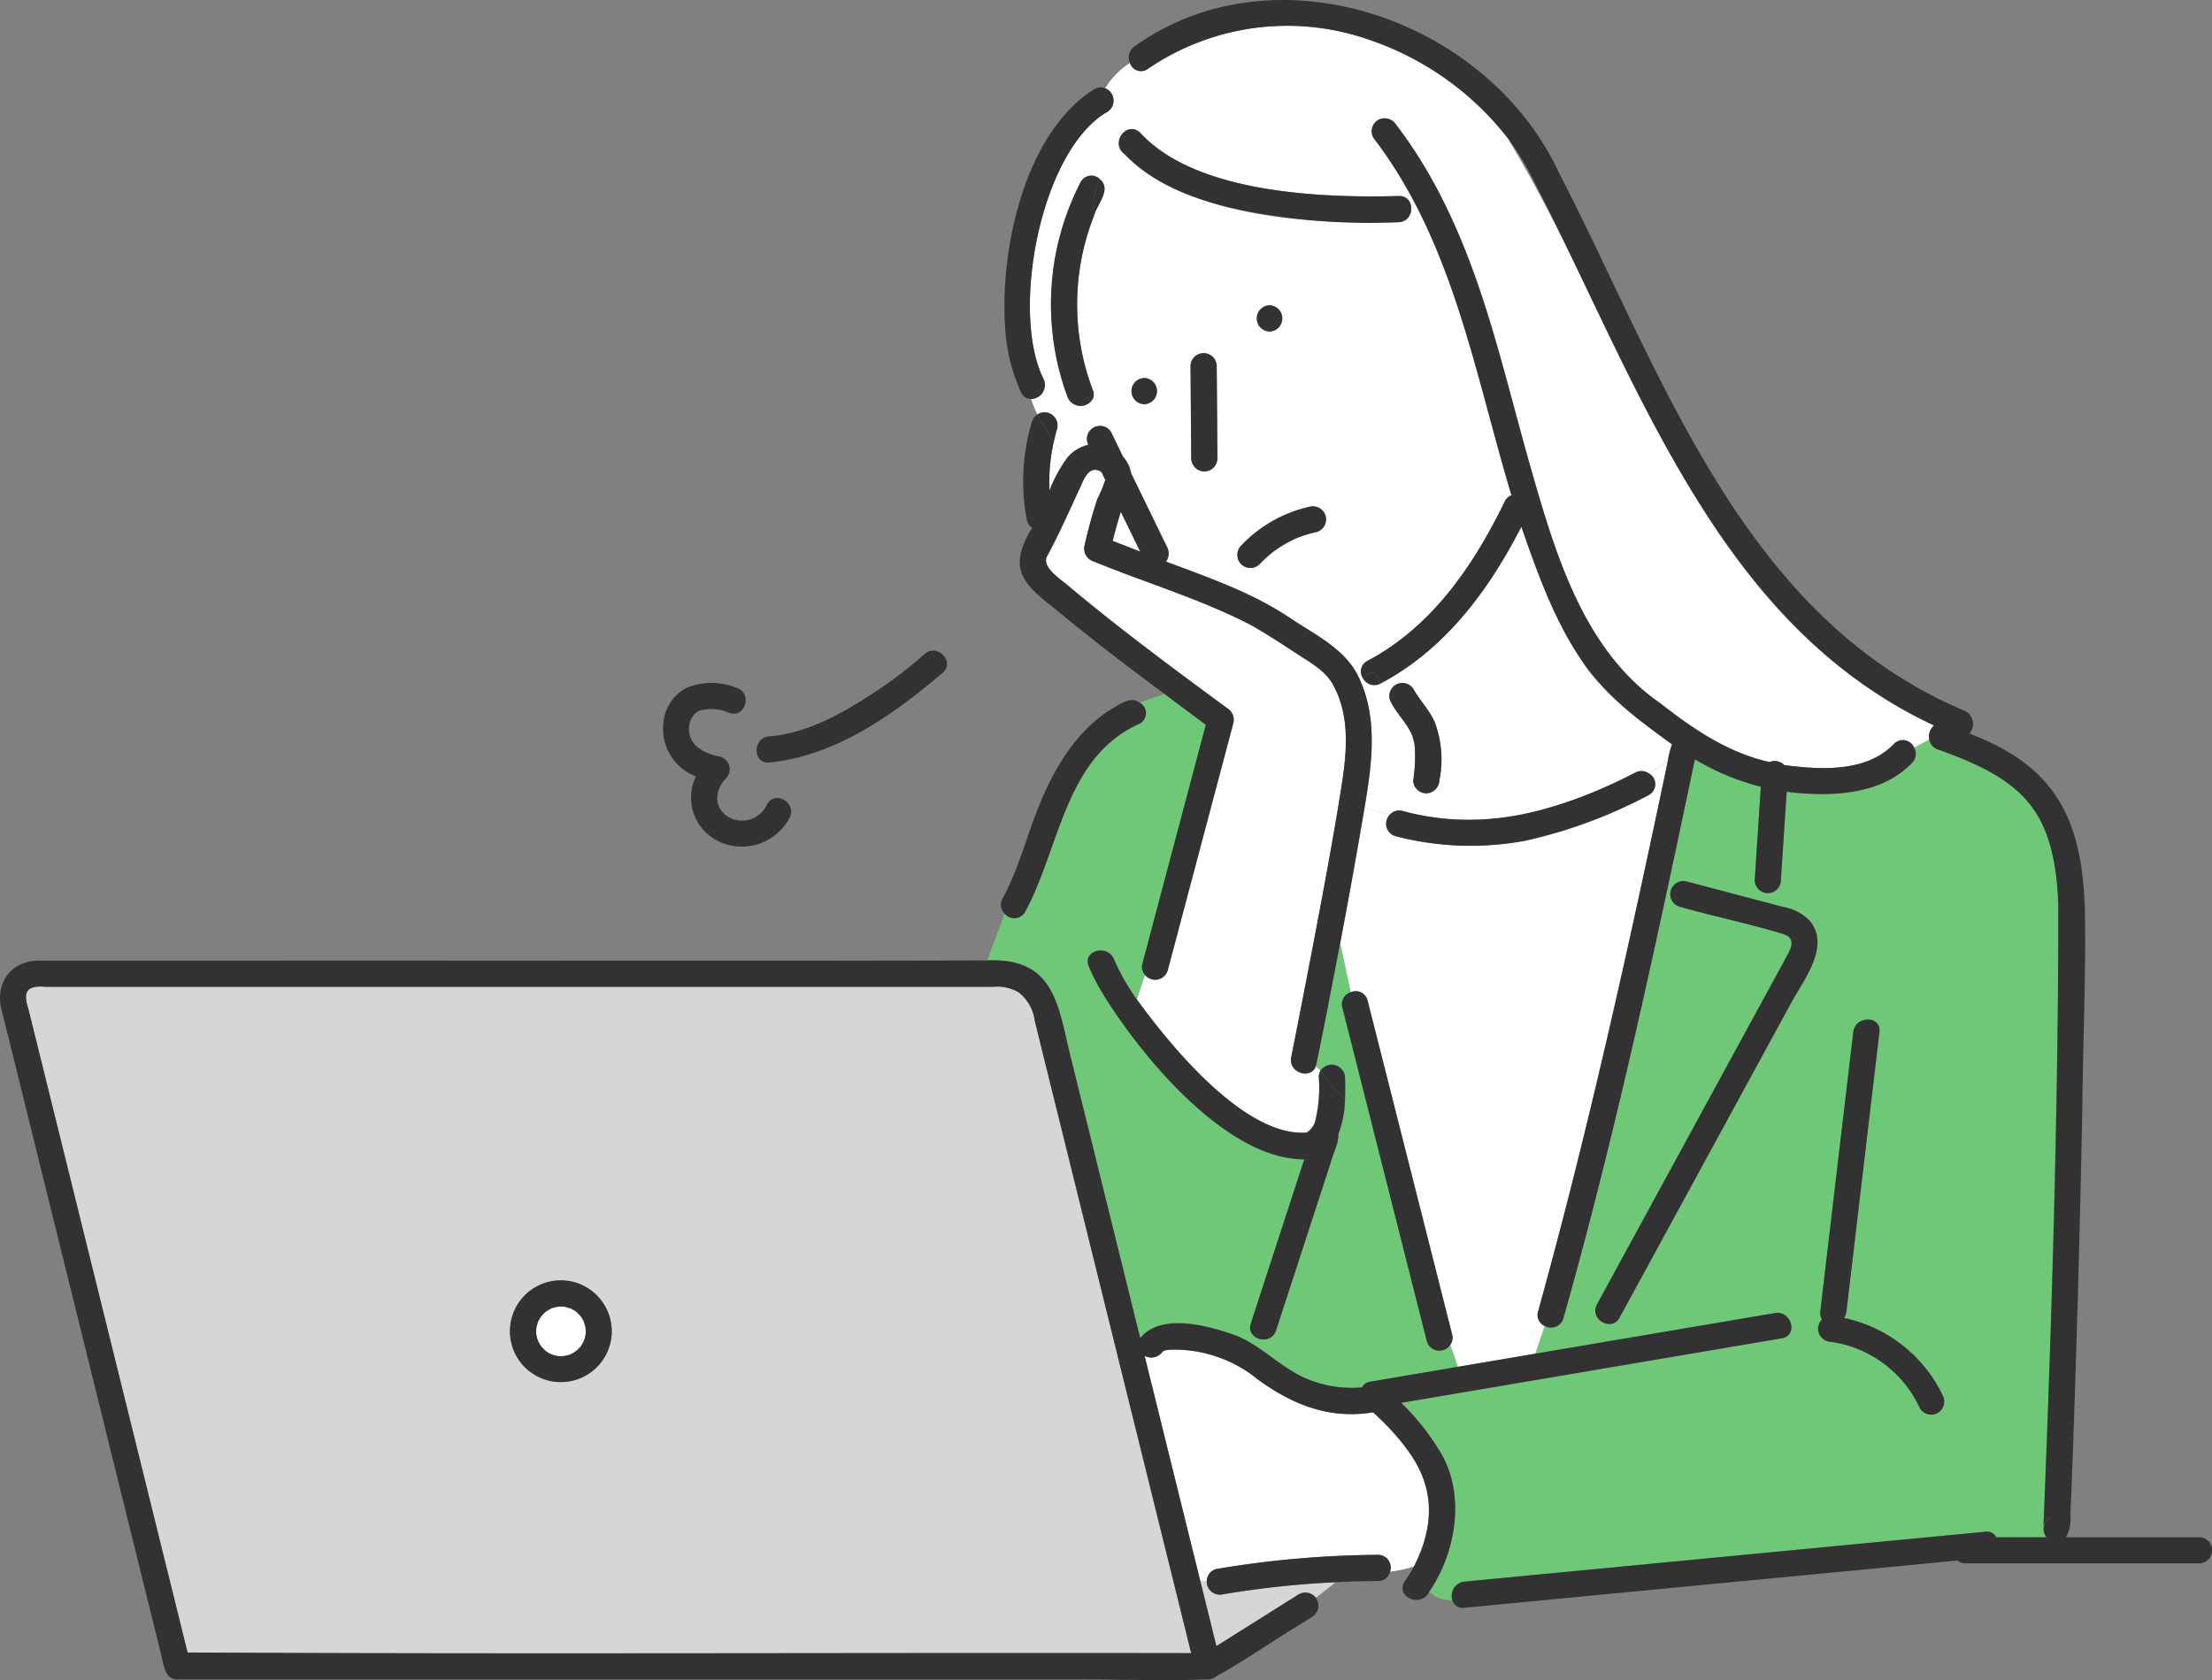 <svg id="top_problems_03" xmlns="http://www.w3.org/2000/svg" xmlns:xlink="http://www.w3.org/1999/xlink" width="234.021" height="177.773" viewBox="0 0 234.021 177.773">
  <rect x="0" y="0" width="234.021" height="177.773" fill="#808080" stroke="none"/>
  <defs>
    <clipPath id="clip-path">
      <rect id="長方形_280" data-name="長方形 280" width="234.021" height="177.773" fill="none"/>
    </clipPath>
  </defs>
  <g id="グループ_119" data-name="グループ 119" clip-path="url(#clip-path)">
    <path id="パス_778" data-name="パス 778" d="M87.269,197.918c.01.125.01.067,0,0" transform="translate(-25.316 -57.414)" fill="#6ec878"/>
    <path id="パス_779" data-name="パス 779" d="M80.675,196.116c.111-.124.054-.067,0,0" transform="translate(-23.403 -56.87)" fill="#6ec878"/>
    <path id="パス_780" data-name="パス 780" d="M80.665,200.7c.045.068.148.144-.011-.016l.011.016" transform="translate(-23.397 -58.217)" fill="#6ec878"/>
    <path id="パス_781" data-name="パス 781" d="M199.241,213.011a27.257,27.257,0,0,0-4.479-5.217c-5,.81-9.134-1.069-12.993-4.087a14.027,14.027,0,0,0-7.821-2.553c-.308,0-1.286-.027-1.488.245a1.474,1.474,0,0,1-1.88.42q2.953,11.94,5.906,23.879h.665a1.348,1.348,0,0,1,1-1.327,106.373,106.373,0,0,1,17.107-1.5,1.343,1.343,0,0,1,1.281,1.773,12.024,12.024,0,0,0,2.534-.545c1.823-3.423,2.292-7.725.163-11.089" transform="translate(-49.483 -58.352)" fill="#fff"/>
    <path id="パス_782" data-name="パス 782" d="M179.6,236.1a1.294,1.294,0,0,1-.037-.376H178.9l1.689,6.829,8.723-5.483a1.394,1.394,0,0,1,1.8.371l2.12-1.65a100.759,100.759,0,0,0-11.929,1.276,1.417,1.417,0,0,1-1.7-.967" transform="translate(-51.897 -68.382)" fill="#d6d6d6"/>
    <path id="パス_783" data-name="パス 783" d="M185.445,153.557c.162.163.319.334.471.515a1.418,1.418,0,0,1,2.605.691c.019.689.034,1.474,0,2.284a3.5,3.5,0,0,0,.47.306h-.487a10.281,10.281,0,0,1-.689,3.41c.04,1.075-.618,2.15-.866,3.2l-5.723,17.575c-.55,1.69-3.222.962-2.669-.736l5.654-17.367c-8.339.064-17.625-11.325-21.592-17.986L159.347,152q3.756,15.183,7.511,30.366c2.209-2.746,7.3-1.294,10.142-.276,2.563,1.039,4.467,3.116,6.932,4.325a12.212,12.212,0,0,0,6.39,1.153,1.145,1.145,0,0,1,.8-.586l9.347-1.586-.8-2.332a1.384,1.384,0,0,1-2.483-.371l-1.1-4.354-7.837-30.959a1.323,1.323,0,0,1,.887-1.621l-1.114-5.223c-.846,4.343-1.649,8.7-2.57,13.023" transform="translate(-46.225 -40.767)" fill="#6ec878"/>
    <path id="パス_784" data-name="パス 784" d="M215.488,199.323l36.465-3.491,18.659-1.787a1.112,1.112,0,0,1,1.164.584h5.3a1.4,1.4,0,0,1,.4-2.076l-.05-.006c-.32.209-.724.77-.667,1.089.859-18.771,1.239-37.578,1.55-56.369-.018-6.325,1.1-15.7-3.377-20.712-2.439-2.587-6.053-4.112-9.342-5.285a1.35,1.35,0,0,1-.906-1.057c-.517.283-1.055.57-1.6.868a1.346,1.346,0,0,1-.2,1.586c-3.327,3.522-8.783,3.618-13.283,3.089q-.307,4.667-.613,9.335a1.384,1.384,0,1,1-2.769,0q.046-.706.092-1.412l.556-8.466a25.635,25.635,0,0,1-6.978-2.9c-4.166,19.807-8.395,39.665-13.914,59.146a1.354,1.354,0,0,1-1.968.816L223,175.209l25.368-4.3c1.746-.3,2.489,2.373.736,2.67l-40.287,6.834a25.351,25.351,0,0,1,4.329,5.532c2.456,4.438,1.426,10.357-1.345,14.43a3.144,3.144,0,0,0,2.431.91,1.5,1.5,0,0,1,1.257-1.958m37.661-28.585q1.745-14.785,3.492-29.57c.207-1.751,2.977-1.766,2.769,0q-1.746,14.786-3.492,29.57a1.447,1.447,0,0,1-.266.685,15.02,15.02,0,0,1,10.431,8.156,1.415,1.415,0,0,1-.5,1.894,1.4,1.4,0,0,1-1.894-.5,12.294,12.294,0,0,0-9.143-6.983c.011,0-.427-.062-.254-.04a1.389,1.389,0,0,1-.96-2.377,1.167,1.167,0,0,1-.187-.838m-3.065-32.674-18.163,33.32c-.854,1.567-3.244.168-2.391-1.4l20.1-36.872c.463-.849.947-1.86-.357-2.3-3.627-1.106-7.373-1.873-11.026-2.911a1.386,1.386,0,0,1,.736-2.67l10.231,2.7a5.08,5.08,0,0,1,2.8,1.45c2.279,2.633-.6,6.253-1.926,8.684" transform="translate(-60.575 -31.971)" fill="#6ec878"/>
    <path id="パス_785" data-name="パス 785" d="M156.395,70.963a15.277,15.277,0,0,1,1.849-3.413c-.478-.613-.941-1.213-1.377-1.811a19.213,19.213,0,0,0-.472,5.224" transform="translate(-45.362 -19.07)" fill="#fff"/>
    <path id="パス_786" data-name="パス 786" d="M155.394,44.79a1.4,1.4,0,0,1,.967,1.7c-.129.428-.233.863-.332,1.3.435.6.9,1.2,1.376,1.812a4.083,4.083,0,0,1,2.262-1.417,1.369,1.369,0,0,1,1.231-1.994c-.295-.983-.5-1.966-.72-2.95a1.48,1.48,0,0,1-2.706-.1,28.207,28.207,0,0,1,1.372-22.729,1.265,1.265,0,0,1,2.035-.327,6.855,6.855,0,0,1,2.671-2.605c-1.687-1.208.217-3.715,1.653-2.255,5.873,6.347,19.091,6.865,27.289,6.641,1.785-.073,1.775,2.7,0,2.768-9.045.208-22.221-.411-28.942-7.154a6.855,6.855,0,0,0-2.671,2.605c1.3,1.057-.291,2.647-.62,3.885a11.448,11.448,0,0,0,.268,1.453,11.448,11.448,0,0,1-.268-1.453,25.572,25.572,0,0,0-.117,18.434,1.208,1.208,0,0,1,.037.84c.224.983.425,1.966.72,2.95a1.3,1.3,0,0,1,1.182.672l1.257,2.581a3.557,3.557,0,0,1,.855,1.756l3.8,7.8a1.474,1.474,0,0,1-.106,1.545c4.607,1.734,9.249,3.313,13.344,6.121,2.706,1.772,5.945,3.338,7.212,6.51.1-.091.194-.187.29-.283a1.251,1.251,0,0,1,.468-1.842c6.851-3.65,11.2-10.049,14.525-16.87a1.186,1.186,0,0,1,.712-.648c-3.9-12.947-6.166-26.835-14.606-37.825a1.392,1.392,0,0,1,.5-1.894,1.433,1.433,0,0,1,1.894.5c4.341,5.655,7.177,12.242,9.354,18.989,1.918,5.946,3.354,12.032,5.093,18.031,2.549,8.854,5.559,18.73,13.524,24.215,3.457,2.712,7.184,5.248,11.542,6.207a1.389,1.389,0,0,1,1.552.322c3.836.5,8.676.792,11.586-2.218a1.292,1.292,0,0,1,2.155.372c.548-.3,1.087-.584,1.6-.868a1.519,1.519,0,0,1,.514-1.477C223.776,65.983,217.291,37.655,204,15.692a31.317,31.317,0,0,0-14.736-10.4,26.148,26.148,0,0,0-23.308,3.121,1.22,1.22,0,0,1-1.888-.63,8.285,8.285,0,0,0-2.619,2.679,1.407,1.407,0,0,1,.231,2.492c-7.1,4.086-10.29,21.237-6.747,28.284a1.49,1.49,0,0,1-1.318,2.106,11.516,11.516,0,0,0,.662,1.635,1.357,1.357,0,0,1,1.114-.186m10.186-.9a1.385,1.385,0,0,1,0-2.769,1.385,1.385,0,0,1,0,2.769M178.836,33.43a1.385,1.385,0,0,1,0,2.769,1.385,1.385,0,0,1,0-2.769m-6.9,17.577a1.407,1.407,0,0,1-1.384-1.384q-.036-4.875-.074-9.75a1.384,1.384,0,1,1,2.769,0q.037,4.875.074,9.75a1.4,1.4,0,0,1-1.384,1.384m11.89,6.4a13.385,13.385,0,0,0-2.12.649,13.158,13.158,0,0,0-2.542,1.488,14.828,14.828,0,0,0-1.377,1.269,1.384,1.384,0,0,1-1.958-1.958,14.209,14.209,0,0,1,7.26-4.118,1.417,1.417,0,0,1,1.7.967,1.4,1.4,0,0,1-.967,1.7" transform="translate(-44.523 -1.123)" fill="#fff"/>
    <path id="パス_787" data-name="パス 787" d="M232.941,99.483a31.619,31.619,0,0,1-6.1-5.83c-3.327-4.511-5.268-9.9-7.08-15.154-3.459,6.75-8.08,12.993-14.924,16.61a14.264,14.264,0,0,0,1.007,1.685,1.382,1.382,0,0,1,2.515-1.086c.673,1.183,1.655,2.191,2.221,3.433a11.226,11.226,0,0,1,.51,6.188,1.428,1.428,0,0,1-1.384,1.384,1.386,1.386,0,0,1-1.384-1.384,16.175,16.175,0,0,0,.149-3.709,6.374,6.374,0,0,0-.3-1.122c-.581-1.342-1.757-2.361-2.325-3.7a14.264,14.264,0,0,1-1.007-1.685,1.367,1.367,0,0,1-1.826-.564c-.1.1-.194.192-.29.283,1.886,4.225,1.192,8.992.443,13.433a19.419,19.419,0,0,0,2.723.676,1.287,1.287,0,0,1,1.3-.357,28.271,28.271,0,0,0,12.612.407,49.911,49.911,0,0,0,12.027-4.474,1.357,1.357,0,0,1,1.4.083,11.219,11.219,0,0,0,2.035-1.338,9.227,9.227,0,0,1,.434-1.729c-.933-.66-1.847-1.35-2.758-2.047" transform="translate(-58.808 -22.772)" fill="#fff"/>
    <path id="パス_788" data-name="パス 788" d="M199.729,132.655l1.115,5.223a1.29,1.29,0,0,1,1.783.885q4.469,17.657,8.939,35.312a1.3,1.3,0,0,1-.187,1.107l.8,2.332,8.183-1.389,1.006-2.934a1.264,1.264,0,0,1-.7-1.552C226,152.409,230.3,132.9,234.4,113.375a11.185,11.185,0,0,1-2.035,1.339,1.3,1.3,0,0,1,0,2.307,51.909,51.909,0,0,1-13.048,4.825,31.526,31.526,0,0,1-13.723-.478,1.362,1.362,0,0,1-.564-2.313,19.445,19.445,0,0,1-2.723-.676q-1.214,7.155-2.569,14.277" transform="translate(-57.939 -32.889)" fill="#fff"/>
    <path id="パス_789" data-name="パス 789" d="M186.181,92.625c-.892-1.456-2.444-2.271-3.831-3.187-1.575-1.041-3.165-2.065-4.806-3-5.317-2.745-11.085-4.447-16.612-6.715a1.426,1.426,0,0,1-.967-1.7c.382-1.655.814-3.309,1.357-4.919a13.764,13.764,0,0,0,.837-2.01l-.412-.846c-1.22-.747-1.8.59-2.187,1.51-1.169,2.509-2.281,5.061-3.6,7.485-.469,1.129,1.455,2.349,2.224,3.007,5.445,4.568,11.163,8.8,16.887,13.012a1.436,1.436,0,0,1,.636,1.563l-.863,3.251q-3.042,11.458-6.083,22.915a1.384,1.384,0,0,1-2.415.463l-.865,2.594c3.531,4.881,11.443,14.606,17.969,14.108a2.071,2.071,0,0,0,.982-1.483,14.855,14.855,0,0,0,.317-4.36,1.32,1.32,0,0,1,.163-.691c-.152-.182-.31-.353-.471-.515-.5,1.49-2.945.743-2.611-.927q1.038-5.205,2.034-10.419c1-5.209,1.988-10.422,2.866-15.652.718-4.549,1.792-9.328-.548-13.481" transform="translate(-45.221 -20.314)" fill="#fff"/>
    <path id="パス_790" data-name="パス 790" d="M200.907,164.1a3.454,3.454,0,0,1-.469-.306c0,.1-.012.2-.018.306Z" transform="translate(-58.14 -47.516)" fill="#6ec878"/>
    <path id="パス_791" data-name="パス 791" d="M155.464,139.878l.336,1.356,3.273-6.547a22.772,22.772,0,0,1-1.215-2.453c-.68-1.648,2-2.36,2.67-.736a22.41,22.41,0,0,0,2.41,4.239l.864-2.594a1.27,1.27,0,0,1-.255-1.2q.431-1.625.863-3.251,2.92-11,5.841-22.005c-1.465-1.076-2.919-2.166-4.374-3.256l-2.648.914a1.256,1.256,0,0,1-.035,2.252c-7.873,3.52-8.394,13.143-12.059,19.876a1.314,1.314,0,0,1-2.168.21l-1.851,4.937c5.938-.256,7.34,3.215,8.349,8.258" transform="translate(-42.676 -30.004)" fill="#6ec878"/>
    <path id="パス_792" data-name="パス 792" d="M165.819,79.359q1.458.565,2.915,1.134l-2.05-4.213c-.323,1.016-.608,2.044-.865,3.079" transform="translate(-48.102 -22.128)" fill="#fff"/>
    <path id="パス_793" data-name="パス 793" d="M112.8,159.6l-2.2-8.912a4.525,4.525,0,0,0-1.7-3.019,4.468,4.468,0,0,0-2.674-.592H5.837a2.666,2.666,0,0,0-1.581.223c-.7.539-.3,1.466-.126,2.157q8.418,34.03,16.835,68.061c35.388.19,70.786.011,106.179.07Q119.974,188.59,112.8,159.6M65.83,183.817a5.393,5.393,0,0,1-10,2.462,5.464,5.464,0,0,1,.547-6.256,5.392,5.392,0,0,1,9.458,3.794" transform="translate(-1.12 -42.66)" fill="#d6d6d6"/>
    <path id="パス_794" data-name="パス 794" d="M82.119,201.828l.01,0c-.19-.105-.084-.028-.01,0" transform="translate(-23.794 -58.533)" fill="#6ec878"/>
    <path id="パス_795" data-name="パス 795" d="M85.124,196.955c-.055-.219-.113-.429-.18-.645a6.337,6.337,0,0,0-.355-.592c-.134-.129-.267-.266-.4-.4-.034-.028-.033-.028-.046-.039a5.207,5.207,0,0,0-.59-.349l0,0c-.219-.07-.44-.126-.662-.185a3.942,3.942,0,0,0-.759.011,3.743,3.743,0,0,0-.613.168,3.45,3.45,0,0,0-.682.417l-.055.051c-.121.112-.228.234-.338.356a5.063,5.063,0,0,0-.34.564,4.992,4.992,0,0,0-.2.752c.074-.348.006-.006,0,.07a4.735,4.735,0,0,0,.009.586,4.014,4.014,0,0,0,.185.647,4.471,4.471,0,0,0,.336.591c.149.151.3.306.445.457a2.673,2.673,0,0,0,1.265.548,2.81,2.81,0,0,0,1.414-.179,5.007,5.007,0,0,0,.574-.351c.136-.112.336-.322.465-.454.121-.185.231-.374.337-.566a3.8,3.8,0,0,0,.2-.727c0-.11.012-.22.013-.33,0-.128-.012-.253-.021-.38l0-.021" transform="translate(-23.177 -56.489)" fill="#fff"/>
    <path id="パス_796" data-name="パス 796" d="M83.2,191.136a5.387,5.387,0,1,0,3.559,5.37,5.415,5.415,0,0,0-3.559-5.37m.8,4.717c.01.067.01.126,0,0M79.318,194.6c.055-.067.111-.124,0,0m0,3.238-.011-.016c.158.16.055.085.011.016m1.067.814-.01,0c-.075-.024-.18-.1.01,0m3.622-2.1a3.8,3.8,0,0,1-.2.727c-.105.192-.216.381-.337.566-.128.132-.329.341-.465.454a4.887,4.887,0,0,1-.574.351,2.808,2.808,0,0,1-1.414.179,2.673,2.673,0,0,1-1.265-.548c-.148-.151-.3-.307-.444-.457a4.4,4.4,0,0,1-.337-.591,4.087,4.087,0,0,1-.185-.647,4.746,4.746,0,0,1-.009-.586c0-.075.073-.417,0-.069a4.908,4.908,0,0,1,.2-.752,5.167,5.167,0,0,1,.339-.564c.11-.122.217-.244.338-.356l.055-.051a3.445,3.445,0,0,1,.682-.417,3.662,3.662,0,0,1,.613-.168,3.942,3.942,0,0,1,.759-.011c.222.059.443.114.662.185l0,0a5.334,5.334,0,0,1,.59.349c.012.011.011.011.045.039.133.132.266.269.4.4a6.491,6.491,0,0,1,.354.592c.068.222.133.439.184.665.009.126.019.252.021.38,0,.11-.008.22-.013.33" transform="translate(-22.046 -55.349)" fill="#323232"/>
    <path id="パス_797" data-name="パス 797" d="M163.821,104.611l-1.7.585,1.7-.585c-.812-.661-1.927.079-2.7.525,0,.062,0,.119,0,.192,0-.073,0-.131,0-.192-3.836,2.25-6.253,6.263-7.9,10.323-1.328,3.275-2.184,6.762-3.883,9.883a1.311,1.311,0,0,0,.223,1.607l.892-2.38-.892,2.38a1.313,1.313,0,0,0,2.167-.21c3.665-6.732,4.186-16.356,12.06-19.875a1.257,1.257,0,0,0,.035-2.253" transform="translate(-43.268 -30.27)" fill="#323232"/>
    <path id="パス_798" data-name="パス 798" d="M272.57,186.1a12.292,12.292,0,0,1,9.143,6.984,1.4,1.4,0,0,0,1.894.5,1.415,1.415,0,0,0,.5-1.894,15.018,15.018,0,0,0-10.431-8.155,1.453,1.453,0,0,0,.266-.686q1.745-14.785,3.492-29.57c.208-1.766-2.562-1.751-2.769,0q-1.527,12.929-3.053,25.856l-.439,3.714a1.167,1.167,0,0,0,.187.838,1.389,1.389,0,0,0,.96,2.377c-.173-.022.265.043.254.04" transform="translate(-78.595 -44.082)" fill="#323232"/>
    <path id="パス_799" data-name="パス 799" d="M187.793,180.453l-25.369,4.3-.848,2.473.848-2.473-8.182,1.388.629,1.831-.629-1.831-9.347,1.586a1.142,1.142,0,0,0-.8.586,12.213,12.213,0,0,1-6.391-1.153c-2.465-1.209-4.368-3.286-6.931-4.325-2.852-1.018-7.923-2.471-10.142.275q-3.757-15.183-7.511-30.366L112.4,154.2l.725-1.448c-1.256-5.38-1.861-9.89-8.684-9.614l-.982,2.618.982-2.618c-26.787.077-53.571,0-80.359.028H4.37c-3.276-.119-5.09,2.5-4.1,5.6l16.836,68.067c.256.99.347,2.371,1.673,2.381h95.582c4.4,0,8.848.184,13.246,0a1.446,1.446,0,0,0,1.076-.327c3.049-1.682,5.935-3.723,8.928-5.528l1.2-.755a1.4,1.4,0,0,0,.4-2.02l-2.23,1.734,2.23-1.734a1.4,1.4,0,0,0-1.8-.371l-8.723,5.483L127,208.864h0q-2.954-11.939-5.907-23.879a1.475,1.475,0,0,0,1.88-.421c.2-.272,1.18-.243,1.489-.244a14.021,14.021,0,0,1,7.82,2.551c3.852,3.016,8,4.9,12.993,4.088,5.224,4.783,7.8,9.467,4.316,16.306a10.071,10.071,0,0,0,2.4-1.17,10.071,10.071,0,0,1-2.4,1.17,13.966,13.966,0,0,1-.958,1.551c-1.106,1.678,1.758,2.9,2.589,1.1-.051-.047-.1-.08-.152-.131.05.05.1.084.152.131,2.771-4.073,3.8-9.992,1.343-14.43a25.283,25.283,0,0,0-4.328-5.532l34.934-5.926,5.353-.907c1.753-.3,1.009-2.966-.735-2.67m-61.767,35.988c-35.393-.06-70.792.12-106.179-.07L3.011,148.308c-.548-1.675-.327-2.571,1.707-2.379H105.1a4.469,4.469,0,0,1,2.675.592,4.519,4.519,0,0,1,1.7,3.019l16.549,66.9" transform="translate(0 -41.518)" fill="#323232"/>
    <path id="パス_800" data-name="パス 800" d="M197.948,231.747a106.456,106.456,0,0,0-17.107,1.5,1.348,1.348,0,0,0-1,1.327h0a1.386,1.386,0,0,0,1.74,1.342,100.761,100.761,0,0,1,11.929-1.275l2.355-1.832-2.355,1.832c1.479-.071,2.96-.116,4.442-.125a1.273,1.273,0,0,0,1.281-1,30.741,30.741,0,0,1-3.371.131,30.741,30.741,0,0,0,3.371-.131,1.343,1.343,0,0,0-1.281-1.773" transform="translate(-52.168 -67.227)" fill="#323232"/>
    <path id="パス_801" data-name="パス 801" d="M281.483,162.658H267.374a4.088,4.088,0,0,0,.459-2.347c.078-1.6.138-3.192.2-4.789q.7-19.217,1.07-38.444c.065-6.9.389-13.808.27-20.7-.278-9.512-2.9-15.223-12.22-18.757a1.543,1.543,0,0,0-.539-2.431c-23.642-9.918-32.037-35.937-42.926-57C206.152,2.077,183.831-5.785,168.838,4.9a1.412,1.412,0,0,0-.491,1.761,7.188,7.188,0,0,1,1.993-.816,7.188,7.188,0,0,0-1.993.816,1.219,1.219,0,0,0,1.888.629,26.143,26.143,0,0,1,23.308-3.12,31.31,31.31,0,0,1,14.735,10.4,31.6,31.6,0,0,1,3.015,5.015c10.763,20.949,19.272,46.5,42.128,57.18a1.519,1.519,0,0,0-.514,1.477,14.081,14.081,0,0,0,3.263-2.261,14.081,14.081,0,0,1-3.263,2.261,1.35,1.35,0,0,0,.906,1.057c9.088,3.2,12.35,6.489,12.74,16.324.036,22-.694,44.053-1.571,66.042-.058-.319.346-.88.667-1.089l.05.006a1.4,1.4,0,0,0-.4,2.076H260a1.112,1.112,0,0,0-1.164-.584l-48.358,4.63-6.764.648a1.5,1.5,0,0,0-1.257,1.958c1.908-.123,3.815-1.678,5.723-1.041-1.908-.636-3.816.919-5.723,1.041a1.114,1.114,0,0,0,1.257.811l52.173-5a1.3,1.3,0,0,0,.864.3h24.733a1.385,1.385,0,0,0,0-2.769" transform="translate(-48.799 0)" fill="#323232"/>
    <path id="パス_802" data-name="パス 802" d="M256.157,142.649,237.922,176.1c-.853,1.565,1.537,2.964,2.39,1.4l18.164-33.319c1.325-2.431,4.2-6.051,1.926-8.684a5.081,5.081,0,0,0-2.8-1.45l-10.23-2.7a1.386,1.386,0,0,0-.736,2.67c3.652,1.039,7.4,1.8,11.026,2.911,1.3.444.82,1.455.357,2.3q-.933,1.709-1.864,3.419" transform="translate(-68.966 -38.087)" fill="#323232"/>
    <path id="パス_803" data-name="パス 803" d="M188.65,45.509a1.385,1.385,0,0,0,0,2.769,1.385,1.385,0,0,0,0-2.769" transform="translate(-54.337 -13.202)" fill="#323232"/>
    <path id="パス_804" data-name="パス 804" d="M184.8,81.587a1.406,1.406,0,0,0,1.958,0,14.926,14.926,0,0,1,1.377-1.269,13.118,13.118,0,0,1,2.542-1.487,13.314,13.314,0,0,1,2.12-.65,1.385,1.385,0,0,0-.736-2.669,14.208,14.208,0,0,0-7.26,4.117,1.405,1.405,0,0,0,0,1.958" transform="translate(-53.493 -21.893)" fill="#323232"/>
    <path id="パス_805" data-name="パス 805" d="M169.978,56.344a1.385,1.385,0,0,0,0,2.769,1.385,1.385,0,0,0,0-2.769" transform="translate(-48.921 -16.345)" fill="#323232"/>
    <path id="パス_806" data-name="パス 806" d="M114.079,108.817c7.028-.694,13.14-5.06,18.381-9.51,1.323-1.2-.64-3.153-1.958-1.958a43.768,43.768,0,0,1-5.331,4.069c-3.286,2.174-7.083,4.318-11.092,4.63-1.765.138-1.78,2.907,0,2.769" transform="translate(-32.707 -28.132)" fill="#323232"/>
    <path id="パス_807" data-name="パス 807" d="M102.284,111.686a5.136,5.136,0,0,0,2.211,6.77,5.7,5.7,0,0,0,7.7-2.4c.828-1.575-1.56-2.977-2.391-1.4a2.9,2.9,0,0,1-3.783,1.475c-1.85-.88-1.886-2.874-.557-4.23a1.4,1.4,0,0,0-.611-2.314c-1.762-.314-3.477-1.276-3.283-3.175a2.027,2.027,0,0,1,1-1.652,4.548,4.548,0,0,1,3.282.22c1.705.529,2.435-2.143.736-2.67a6.932,6.932,0,0,0-5.415.06,4.687,4.687,0,0,0-2.32,3.6,5.4,5.4,0,0,0,3.426,5.711" transform="translate(-28.662 -29.528)" fill="#323232"/>
    <path id="パス_808" data-name="パス 808" d="M156.689,63.192a1.383,1.383,0,0,0-2.081-1.517,19.152,19.152,0,0,0,1.748,2.816c.1-.435.2-.87.333-1.3" transform="translate(-44.85 -17.823)" fill="#323232"/>
    <path id="パス_809" data-name="パス 809" d="M188.413,90.986c-.116-.348-.262-.68-.41-1.011-.383.361-.766.615-1.149.233.383.383.765.128,1.149-.233-1.268-3.172-4.506-4.738-7.212-6.51-4.095-2.808-8.738-4.387-13.345-6.12a1.474,1.474,0,0,0,.107-1.545l-3.8-7.8a3.56,3.56,0,0,0-.855-1.756l-1.257-2.581a1.3,1.3,0,0,0-1.182-.672,11.759,11.759,0,0,0,1.474,3.225,11.759,11.759,0,0,1-1.474-3.225,1.368,1.368,0,0,0-1.231,1.994,4.08,4.08,0,0,0-2.262,1.417c.419.538.847,1.087,1.276,1.66-.43-.573-.858-1.122-1.276-1.66a15.277,15.277,0,0,0-1.849,3.413,19.221,19.221,0,0,1,.472-5.225,19.151,19.151,0,0,1-1.748-2.816,1.437,1.437,0,0,0-.589.781,21.986,21.986,0,0,0-.525,10.417,1.182,1.182,0,0,0,.567.775c-2.617,4.284-1.112,5.869,2.422,8.6,3.75,3.132,7.651,6.084,11.568,9l2.857-.985-2.857.985c1.454,1.09,2.909,2.179,4.373,3.256q-2.921,11-5.841,22.005l-.863,3.251a1.267,1.267,0,0,0,.255,1.2l.96-2.879-.96,2.879a1.384,1.384,0,0,0,2.414-.463l6.083-22.916.863-3.251a1.436,1.436,0,0,0-.636-1.563c-5.724-4.21-11.443-8.444-16.887-13.012-.769-.658-2.693-1.878-2.224-3.008,1.32-2.424,2.432-4.976,3.6-7.485.388-.9.965-2.267,2.188-1.51l.412.846a13.767,13.767,0,0,1-.837,2.01c-.542,1.61-.975,3.264-1.357,4.919a1.427,1.427,0,0,0,.967,1.7c5.528,2.268,11.3,3.97,16.613,6.714,1.641.936,3.23,1.959,4.806,3,1.387.916,2.94,1.732,3.831,3.188,2.338,4.152,1.268,8.934.548,13.481-.877,5.231-1.867,10.443-2.866,15.652q-1,5.213-2.035,10.419c-.333,1.67,2.107,2.417,2.612.927a4.191,4.191,0,0,0-1.067-.817,4.191,4.191,0,0,1,1.067.817c.921-4.324,1.724-8.681,2.569-13.023l-1.325-6.213,1.325,6.213q1.361-7.129,2.57-14.278a6.291,6.291,0,0,1-.669-.28,6.291,6.291,0,0,0,.669.28c.7-4.108,1.313-8.41-.033-12.422M161.8,75.15c.257-1.035.542-2.063.865-3.079l2.05,4.213q-1.457-.57-2.915-1.134" transform="translate(-44.086 -17.919)" fill="#323232"/>
    <path id="パス_810" data-name="パス 810" d="M159.185,13.212c-7.366,4.629-9.979,16.956-9.427,25.129a19.24,19.24,0,0,0,1.687,6.943,1.133,1.133,0,0,0,1.073.708,10.436,10.436,0,0,1-.474-3.153,10.436,10.436,0,0,0,.474,3.153,1.489,1.489,0,0,0,1.318-2.1c-3.539-7.032-.361-24.188,6.747-28.285a1.407,1.407,0,0,0-.23-2.492c-.614.927-1.169,1.946-1.849,2.965.679-1.019,1.235-2.038,1.849-2.965a1.247,1.247,0,0,0-1.167.1" transform="translate(-43.423 -3.774)" fill="#323232"/>
    <path id="パス_811" data-name="パス 811" d="M186.712,154.4a1.327,1.327,0,0,0-.163.693,14.826,14.826,0,0,1-.317,4.36,2.074,2.074,0,0,1-.982,1.484c-6.528.493-14.423-9.21-17.969-14.109l-.659,1.979.659-1.979a22.45,22.45,0,0,1-2.41-4.24c-.669-1.623-3.349-.912-2.67.737a23.036,23.036,0,0,0,1.215,2.453l.722-1.443-.722,1.443c3.963,6.653,13.244,18.047,21.593,17.986l-5.654,17.367c-.553,1.7,2.12,2.426,2.669.736l5.723-17.575c.248-1.049.906-2.123.866-3.2a10.281,10.281,0,0,0,.689-3.41h0c.006-.1.013-.2.018-.306a17.1,17.1,0,0,1-2.607-2.977" transform="translate(-47.021 -41.098)" fill="#323232"/>
    <path id="パス_812" data-name="パス 812" d="M199.38,162.319c.033-.81.018-1.6,0-2.284a1.419,1.419,0,0,0-2.606-.691,17.172,17.172,0,0,0,2.607,2.976" transform="translate(-57.082 -46.038)" fill="#323232"/>
    <path id="パス_813" data-name="パス 813" d="M211.835,105.9c-.567-1.242-1.548-2.25-2.221-3.434a1.382,1.382,0,0,0-2.515,1.087,5.99,5.99,0,0,0,2.189,1.957,5.99,5.99,0,0,1-2.189-1.957c.569,1.343,1.744,2.362,2.326,3.7a6.468,6.468,0,0,1,.3,1.122,16.134,16.134,0,0,1-.149,3.709,1.386,1.386,0,0,0,1.384,1.385,1.428,1.428,0,0,0,1.384-1.385,11.223,11.223,0,0,0-.51-6.187" transform="translate(-60.06 -29.528)" fill="#323232"/>
    <path id="パス_814" data-name="パス 814" d="M232.949,115.079c-7.707,3.978-16.021,6.453-24.638,4.066a1.288,1.288,0,0,0-1.3.357,12.59,12.59,0,0,1,3.069.89,12.59,12.59,0,0,0-3.069-.89,1.362,1.362,0,0,0,.564,2.313,31.515,31.515,0,0,0,13.723.478,51.881,51.881,0,0,0,13.048-4.825,1.3,1.3,0,0,0,0-2.307c-.393.211-.8.414-1.2.615.4-.2.805-.4,1.2-.615a1.357,1.357,0,0,0-1.4-.083" transform="translate(-59.929 -33.338)" fill="#323232"/>
    <path id="パス_815" data-name="パス 815" d="M211.638,184.049l-8.94-35.313a1.29,1.29,0,0,0-1.783-.885l1.535,7.191-1.535-7.191a1.323,1.323,0,0,0-.887,1.621q3.919,15.48,7.837,30.959.549,2.177,1.1,4.354a1.384,1.384,0,0,0,2.483.371l-1.3-3.785,1.3,3.785a1.3,1.3,0,0,0,.187-1.107" transform="translate(-58.012 -42.862)" fill="#323232"/>
    <path id="パス_816" data-name="パス 816" d="M178.881,65.154a1.4,1.4,0,0,0,1.384-1.384q-.037-4.875-.074-9.75a1.384,1.384,0,0,0-2.769,0q.037,4.875.074,9.75a1.407,1.407,0,0,0,1.384,1.384" transform="translate(-51.468 -15.269)" fill="#323232"/>
    <path id="パス_817" data-name="パス 817" d="M261.339,84.22c-.822.446-1.668.921-2.517,1.487.849-.566,1.695-1.041,2.517-1.487a1.291,1.291,0,0,0-2.154-.371c-2.913,3.01-7.749,2.716-11.586,2.217a1.391,1.391,0,0,0-1.553-.322c-4.36-.96-8.084-3.493-11.542-6.206-7.965-5.487-10.975-15.361-13.523-24.216-1.74-6-3.175-12.085-5.094-18.031-2.177-6.748-5.013-13.334-9.354-18.989a1.434,1.434,0,0,0-1.894-.5,1.394,1.394,0,0,0-.5,1.895c8.44,10.989,10.708,24.878,14.607,37.825a1.184,1.184,0,0,0-.712.649c-3.321,6.821-7.676,13.221-14.526,16.87a1.252,1.252,0,0,0-.468,1.843c.444-.442.887-.85,1.33-.407q.245.489.5.971c6.844-3.616,11.465-9.859,14.924-16.61,1.812,5.258,3.753,10.643,7.08,15.154,2.424,3.173,5.649,5.552,8.855,7.876a9.3,9.3,0,0,0-.434,1.729,5.577,5.577,0,0,0,1.381-1.737,5.577,5.577,0,0,1-1.381,1.737c-4.095,19.528-8.4,39.034-13.728,58.266a1.264,1.264,0,0,0,.7,1.552l1.127-3.285-1.127,3.285a1.353,1.353,0,0,0,1.968-.816c5.519-19.481,9.748-39.338,13.914-59.146a25.679,25.679,0,0,0,6.978,2.9l-.556,8.466q-.047.706-.092,1.411a1.384,1.384,0,1,0,2.768,0l.613-9.335c4.5.529,9.957.434,13.283-3.089a1.346,1.346,0,0,0,.2-1.586" transform="translate(-58.836 -5.112)" fill="#323232"/>
    <path id="パス_818" data-name="パス 818" d="M203.133,100.858a1.367,1.367,0,0,0,1.826.564q-.252-.482-.5-.972c-.443-.443-.887-.034-1.33.407" transform="translate(-58.927 -29.084)" fill="#323232"/>
    <path id="パス_819" data-name="パス 819" d="M163,30.593c.329-1.239,1.915-2.828.62-3.885a6.405,6.405,0,0,0-.62,3.885" transform="translate(-47.267 -7.748)" fill="#323232"/>
    <path id="パス_820" data-name="パス 820" d="M161.788,26.557a1.265,1.265,0,0,0-2.035.327,28.207,28.207,0,0,0-1.372,22.729,1.48,1.48,0,0,0,2.706.1c-.162-.711-.338-1.421-.574-2.132.236.711.412,1.421.574,2.132a1.208,1.208,0,0,0-.037-.84,25.572,25.572,0,0,1,.117-18.434,6.405,6.405,0,0,1,.62-3.885" transform="translate(-45.433 -7.596)" fill="#323232"/>
    <path id="パス_821" data-name="パス 821" d="M196.335,26.321c-8.185.224-21.415-.291-27.289-6.641-1.435-1.462-3.339,1.052-1.653,2.256.212-.125.434-.246.669-.363-.234.117-.456.238-.669.363,3.381,3.555,8.532,5.149,13.209,6.055a68.306,68.306,0,0,0,15.732,1.1c1.775-.072,1.785-2.842,0-2.769" transform="translate(-48.367 -5.58)" fill="#323232"/>
  </g>
</svg>
